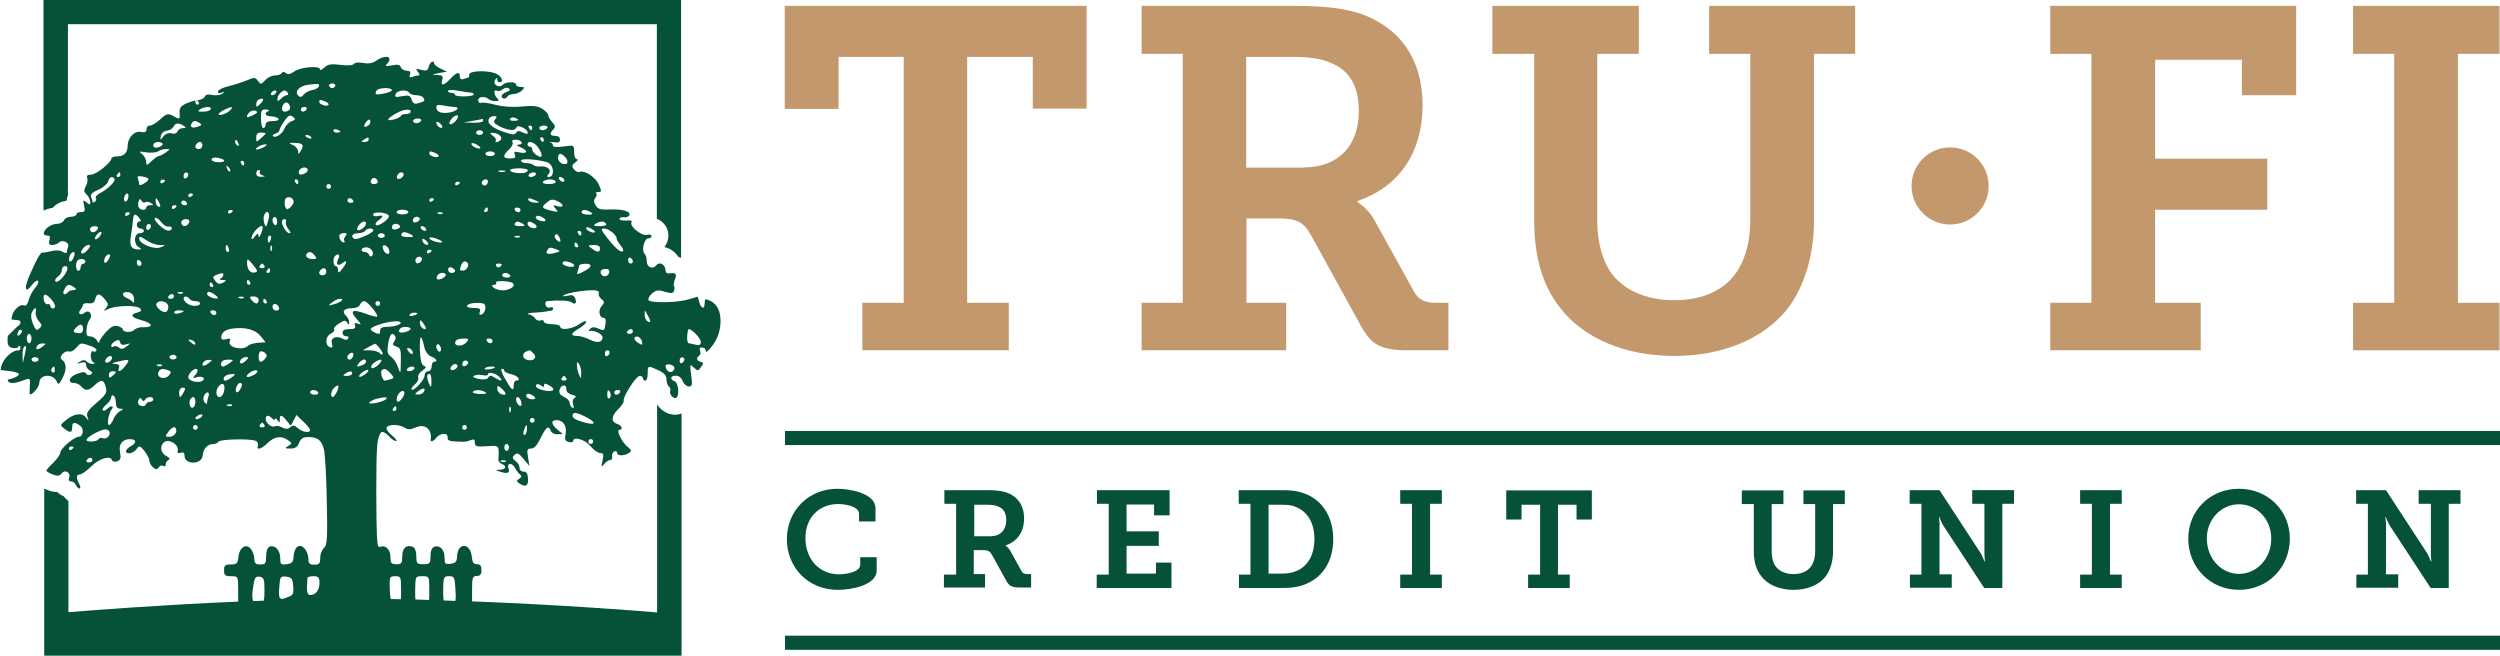 <svg version="1.1" id="Layer_1" xmlns="http://www.w3.org/2000/svg" x="0" y="0" viewBox="0 0 1063.4 278.9" xml:space="preserve"><style>.st0{fill:#c2986c}.st1{fill:#06513a}</style><path class="st0" d="M366.9 128.8h17.5V24.2h-27.7v22.1h-22.9V2.5h128.4v43.7h-22.9v-22h-27.9v104.6h17.7V149h-62.3v-20.2zm118.7 0h17.5V22.9h-17.5V2.5h64.6c10.7 0 19.6.6 27.9 3.1 16.5 5.6 27 18.6 27 39.2s-10.5 34.9-27.7 40.7v.4l2.5 1.9c1.4 1.4 3.3 3.1 4.7 5.8l16.9 30.5c2.3 3.9 5 4.7 9.9 4.7h4.7V149H599c-12 0-15.9-2.5-20.4-10.9l-20.8-37.8c-3.1-5.6-5.8-7.4-14.2-7.4h-13.4v35.9h16.9V149h-61.5v-20.2zm68.9-57.6c14.2 0 23.5-8.5 23.5-24.1 0-9.7-3.5-16.9-11.6-20.2-3.9-1.9-9.5-2.7-16.5-2.7h-19.8v47.1h24.4zm97.8-48.3h-17.5V2.5h62.3v20.4h-17.7v71c0 8.3 1.9 15.7 5 20.8 5.2 8.3 15.3 13 27.7 13s21.9-4.3 27.4-13.2c3.3-5.6 5-12.6 5-20.8V22.9H727V2.5h62.1v20.4h-17.5v71c0 14.2-3.9 27.4-10.7 36.7-10.7 14-28.9 20.8-48.7 20.8-20.8 0-38.6-7.4-48.7-20.6-7.6-9.7-10.9-22.1-10.9-36.9v-71zm219.8 105.9h17.5V22.9h-17.5V2.5h104.6v38h-23.1V25.4h-36.9v42.1h47.7v21.7h-47.7v39.6h19.4V149h-64v-20.2z"/><circle class="st0" cx="829.5" cy="79.1" r="16.4"/><path class="st0" d="M1000.9 128.8h17.5V22.9h-17.5V2.5h62.3v20.4h-17.7v105.9h17.7V149h-62.3v-20.2z"/><path class="st1" d="M356.2 207.9c5 0 16.2 1.8 16.2 8.3v5.6h-7v-3.2c0-3.1-5.4-4.2-8.9-4.2-8 0-13.9 5.7-13.9 14.4 0 9.3 6.1 15.5 14.3 15.5 2.5 0 9-.8 9-4.1V237h7v5.7c0 6.2-10.7 8.2-16.5 8.2-12.7 0-21.7-9.5-21.7-21.7.1-12.3 9.5-21.3 21.5-21.3zm45.5 36.5h5v-30.1h-5v-5.8H420c3 0 5.6.2 7.9.9 4.7 1.6 7.7 5.3 7.7 11.1 0 5.9-3 9.9-7.9 11.5v.1l.7.5c.4.4.9.9 1.3 1.6l4.8 8.7c.6 1.1 1.4 1.3 2.8 1.3h1.3v5.7h-4.9c-3.4 0-4.5-.7-5.8-3.1l-5.9-10.7c-.9-1.6-1.6-2.1-4-2.1h-3.8v10.2h4.8v5.7h-17.5v-5.5zm19.6-16.3c4 0 6.7-2.4 6.7-6.9 0-2.8-1-4.8-3.3-5.7-1.1-.5-2.7-.8-4.7-.8h-5.6v13.4h6.9zm45.3 16.3h5v-30.1h-5v-5.8h30.9v10.7h-6.6v-4.6h-11.7V226h13.7v6.2h-13.7V244h12.5v-4.7h6.6v10.8h-31.8v-5.7zm60.3 0h5v-30.1h-5v-5.8h18c3.3 0 5.9.1 8.7 1 8.1 2.3 13.5 9.6 13.5 19.8 0 9.9-4.9 16.9-12.9 19.6-2.8 1-5.7 1.2-9.2 1.2h-18v-5.7zm17.7-.4c2.6 0 4.7-.2 6.8-1.1 4.7-1.9 7.7-6.7 7.7-13.6 0-7.1-3.1-11.8-8-13.7-2.1-.9-4-.9-6.5-.9h-5V244h5zm51 .4h5v-30.1h-5v-5.8h17.7v5.8h-5v30.1h5v5.7h-17.7v-5.7zm54.5 0h5v-29.7h-7.9v6.3h-6.5v-12.4h36.4V221h-6.5v-6.3h-7.9v29.7h5v5.7H650v-5.7zm95.8-30h-5v-5.8h17.7v5.8h-5v20.2c0 2.3.5 4.5 1.4 5.9 1.5 2.3 4.3 3.7 7.9 3.7 3.5 0 6.2-1.2 7.8-3.8.9-1.6 1.4-3.6 1.4-5.9v-20.1h-5v-5.8h17.6v5.8h-5v20.2c0 4-1.1 7.8-3 10.4-3 4-8.2 5.9-13.8 5.9-5.9 0-11-2.1-13.8-5.9-2.2-2.8-3.1-6.3-3.1-10.5v-20.1zm66.4 30h5v-30.1h-5v-5.8H825l17.5 26.8c.4.6.8 1.6 1.1 2.3l.5 1.2h.2l-.1-1.4c-.1-.9-.1-1.8-.1-2.5v-20.6h-5.2v-5.8h17.8v5.8h-5v35.8H844l-17.5-26.7c-.4-.7-.8-1.6-1.1-2.3l-.5-1.2h-.2l.2 1.3c.1.8.2 1.8.1 2.5v20.6h5.2v5.7h-17.8v-5.6zm72.5 0h5v-30.1h-5v-5.8h17.7v5.8h-5v30.1h5v5.7h-17.7v-5.7zm67.6-36.5c12.3 0 21.6 9.3 21.6 21.2 0 12.2-9.3 21.8-21.6 21.8s-21.6-9.6-21.6-21.8c0-11.9 9.2-21.2 21.6-21.2zm0 36.2c7.5 0 13.7-6.4 13.7-15.1 0-8.2-6.2-14.5-13.7-14.5s-13.7 6.3-13.7 14.5c0 8.7 6.2 15.1 13.7 15.1zm49.8.3h5v-30.1h-5v-5.8h12.7l17.5 26.8c.4.6.8 1.6 1.1 2.3l.5 1.2h.2l-.1-1.4c-.1-.9-.1-1.8-.1-2.5v-20.6h-5.2v-5.8h17.8v5.8h-5v35.8h-7.7l-17.5-26.7c-.4-.7-.8-1.6-1.1-2.3l-.5-1.2h-.2l.2 1.3c.1.8.2 1.8.1 2.5v20.6h5.2v5.7h-17.8v-5.6zm-668.3-61.1h729.5v6H333.9zm0 87.1h729.5v6H333.9zm-34-143.1c-.2 2.3-.3 3.4-.6 3.5-.7.2-1.5-.7-1.8-2.1-.4-1.4-.7-2.5-.8-2.5-.1 0-1.7.5-3.6 1.1-4.8 1.5-16.7 1.7-17.3.3-.2-.6.5-1.9 1.6-2.8 1.7-1.4 2.6-1.6 5.4-.7 2.8.8 3.5.7 3.9-.4.3-.8.3-1.7 0-2-.3-.3-.1-1.6.4-2.9.9-2.4.4-2.9-2.7-2.5-.7.1-1.3-.4-1.3-1.2 0-2.5-2.5-4-3.9-2.3-1.6 2-4.1.9-4.1-1.8 0-1.2-.4-2.6-1-3.2-1.3-1.3 0-6.4 1.6-6.4.8 0 1.4-.4 1.4-1s-.8-.8-1.8-.5c-2.2.7-7.7-3.7-6.7-5.3.4-.7-.3-1-2.3-.8-1.7.1-2.9-.2-2.8-.7.1-.5.9-.9 1.8-.7.9.2 1.9-.2 2.3-.7 1-1.7-2.6-2.8-7.9-2.6-4.2.2-5.3-.1-6.3-1.7-.9-1.4-.9-2.4-.2-3.2.6-.7.8-1.5.4-1.9-.4-.4 0-.6.9-.6 1.4 0 1.4-.4.3-3-1.3-3.2-6-6.4-8.2-5.6-.8.3-1.8-.2-2.5-1.1-1-1.3-.9-1.8.6-2.9 1-.7 1.3-1.4.7-1.4-.7 0-1.2-1.3-1.2-3 0-3 0-3-4.5-2.4-2.8.4-4.5.3-4.5-.4 0-.6-.5-1.2-1.2-1.4-.7-.2 0-.2 1.5 0 2 .3 2.7 0 2.7-1.1 0-1-.8-1.6-2-1.6-2.3 0-2.6-1-.8-2.8.9-.9.8-1.6-.5-3-.9-1-1.7-2.4-1.7-3 0-.6-1.1-1.8-2.5-2.7-2-1.2-3.8-1.5-8.7-1-4 .4-8 .1-11.2-.7-2.8-.8-5.5-1.1-6.2-.9-.7.3-1.2-.2-1.2-1.1 0-1.6 3.1-1.8 4.6-.3.4.4 1.6.7 2.7.7 1.6 0 1.8-.3.8-1.2-1.5-1.5-1.6-4.1-.1-3.2.6.4 1.6.1 2.4-.6.8-.7 1.9-.9 2.6-.4.8.5.5 1-.9 1.5-1.2.4-2.1 1.2-2.1 1.8 0 1.3 1.7 1.4 2.5.1.3-.5 1.5-1 2.6-1s2.7-.7 3.5-1.5c1.3-1.3 1.2-1.5-.5-1.5-1.1 0-2-.5-2-1 0-1.4-4.3-1.3-5.7.1-1.6 1.6-4.4-.2-3.2-2.1.6-1 .9-1.1.9-.2 0 .7.4 1.2 1 1.2 2.1 0 .8-2.8-1.8-3.8-3.7-1.4-11.1-1.1-11.1.5 0 .7-.2 1.3-.4 1.3s-1.1.3-2 .6c-1 .4-1.6 0-1.6-1 0-2.3-1.3-2-4 .9-2.8 3-4.3 3.2-3.5.5.5-1.6.1-2-2.2-2.1-2.5-.1-2.5-.2.7-.8l3.5-.6-2.7-1.3c-1.5-.7-2.7-1.7-2.7-2.1 0-1.7-1.8-.8-2.3 1.2-.4 1.7-1 2-3.2 1.4-2.4-.6-2.5-.5-1.4.9.7.9.8 1.5.2 1.5-.6 0-1.7.3-2.6.6-1.2.4-1.4.2-1-1 .4-1.1 0-1.6-1.4-1.6-1.1 0-2.2-.7-2.5-1.5-.4-1.1-1.4-1.3-3.8-.8-2.7.5-3.1.4-2.1-.6 2.9-3.1-.5-4.2-4.5-1.4-1.6 1.1-3.3 1.4-5.6 1-2-.4-3.6-.2-4 .4-.4.6-2.5.8-5.6.4-4-.5-5.4-.3-6.9 1.1-1.1 1-1.9 1.4-1.9.8 0-1.7-8.3-1-10.9.9-1.7 1.2-2.7 1.4-3.6.7-.8-.7-1.4-.6-1.8 0-.4.6-1.6 1-2.9 1-1.3 0-3.1.9-4.1 2-1.7 1.9-1.9 1.9-3.1.3-1.2-1.6-1.5-1.6-5-.1-2 .8-5.5 1.9-7.6 2.4-2.1.5-4.1 1.4-4.3 2.1-.3.8.2 1 1.4.6 1.5-.5 1.6-.4.3.5-.8.6-2.7.8-4.2.5-1.8-.4-2.9-.1-3.2.7-.3.7-1.6 1.4-2.9 1.5-1.3.1-3.6.8-5.2 1.5-2.2 1.1-2.8 2-2.6 4.1.2 2.4 0 2.6-1.7 1.7-3.2-1.9-3.7-1.8-6.7 1-1.5 1.4-3.4 2.5-4.2 2.5-.9 0-1.5.7-1.5 1.6 0 1.1-.7 1.5-2.5 1.1-2.7-.5-5.5 2.6-5.5 5.9 0 2.9-1.6 4.5-4.3 4.5-1.4 0-2.6.4-2.6.9 0 1.7-6.5 6.9-8.7 6.9-1.5 0-2 .4-1.6 1.4.3.8.1 2.3-.6 3.5-.9 1.7-.9 2.4.4 3.6.9.9 1.5 2.2 1.5 3.1 0 1.3-.2 1.3-1.6.2-1.5-1.2-1.6-1.1-1 1.4.5 2.3.3 2.7-1.3 2.7-1.1 0-2 .4-2 1 0 .5-1.1 1-2.4 1-1.3 0-2.6.7-2.9 1.5-.3.8-1.6 1.5-3 1.5-2.4 0-5.6 2.3-5.6 4.1 0 .5.6.9 1.5.9 1.1 0 1.4.6.9 2-.4 1.5-.1 2 1.2 2 1 0 2.3-.5 2.8-1 1.5-1.5 4.6-.1 4 1.7-.3.8-.6 1.9-.6 2.4s-.8.4-1.8-.2c-1.1-.7-2.9-.8-4.7-.3-1.6.4-3.2.7-3.6.6-.9-.2-2.1 1.6-5.2 8.5-3 6.5-2.7 9.5.5 5.3 1-1.4 2.2-2.2 2.6-1.7.4.4-.2 1.8-1.3 3-1.1 1.3-2.3 3.5-2.7 5.1-.4 1.8-1.2 2.7-2 2.3-.7-.3-1.9 0-2.4.6-.1.1-2.8 1.8-2.9 5.4.1 0 2.7.3 2.8.3.6 0 1 .4 1 .9 0 .6-.4 1.2-1 1.5-.1.1-4.4 4.2-4.4 4.3-.1 2.6-.8 5.6 4 5.1.3-.5.7-.9 1-.9.3 0 .4.4.4 1s-.4 1-1 1c-.2 0-.3 0-.4-.1-4.1 1-7 5.5-7 8.4.2.1 7.4.5 7.7 1.7.3 1.1-4.6 2.6-4.7 2.3 0 3 6 .6 6 .6 3.5-1.3 3.6-1.3 3.4 1.7-.1 1.5-.1 3.2-.1 3.7.2 1.6 4.1-2.6 4.1-4.4 0-4 6.1-4.3 7.6-.4.5 1.2 1 .8 2.4-2 1.8-3.6 1.6-6.3-.5-7.7-1.4-1 1.4-4 3.1-3.4.8.3 2.1-.4 3.1-1.5 1.9-2.3 1.9-2.3 6-.9 1.8.6 2.9 1.5 2.6 2-.3.5-.9.7-1.5.3-.5-.3-.9.6-.9 1.9 0 1.3.6 2.7 1.2 2.9.8.3.7.5-.3.6-.9.1-2-.4-2.6-1-.8-.8-1.6-.8-2.9 0-1.6 1-1.6 1.1.4.5 1.6-.4 2.2-.2 2.2.9 0 .8.7 1.9 1.6 2.4 1.2.7 1.3 1.1.4 1.7-.7.4-1.5.3-1.9-.3-.5-.9-1.5-.9-3.9 0-3.4 1.2-4.3 3.9-1.3 3.9 1 0 2.5.7 3.1 1.5 1.7 2 3.1 1.9 5.7-.6 2.8-2.6 3.8-2.4 4.7.8.6 2.4.2 3.2-3.9 6.7-3.6 3.1-4.5 4.4-3.9 6 .7 1.9.6 1.9-.7.2-1.7-2.1-5.1-1.6-8.7 1.4-2.3 1.9-2.3 2-.5 3.4 2.6 2 3.4 1.8 3.4-.5s.9-2.5 3.4-.7c1.8 1.3 1.3 4.7-.7 4.7-1.8 0-7.7 5-7.7 6.6 0 .8-1.3 2.7-3 4.4-1.7 1.6-3 3.1-3 3.4 0 .3 1.2 1 2.7 1.6 2.1.8 2.9.7 3.8-.4 1.4-1.9 4-.4 3.2 1.8-.4 1 0 1.6.9 1.6.8 0 1.7.7 2 1.5.3.8 1 1.5 1.5 1.5s.5-.8-.1-1.9c-1.4-2.7-1.3-4.1.3-4.1.7 0 2.9-1.5 4.9-3.5 3.5-3.4 8.1-4.7 8.8-2.5.2.6 1.2.8 2.2.4 1.4-.5 1.6-1.4 1.2-3.6-.8-3.5.9-5.8 4.1-5.8 2.9 0 3.1 1.6.4 3-1.1.6-2 1.5-2 2.1 0 1.6 3.2 1 4.5-.9 1.1-1.6 1.4-1.5 3.3.8 1.1 1.4 2.1 3.2 2.1 4.1 0 .9.8 2.2 1.6 2.9 1.3 1.1 1.7 1 2.4 0 .4-.7 1.3-1 1.9-.6.6.4 1.1.1 1.1-.7s.6-1.6 1.2-1.9c.8-.3.4-.9-.9-1.6-2.5-1.3-3-4.3-1-5.9 1.9-1.6 6.2.9 5.8 3.3-.2 1.3.1 1.6 1.3 1.2 1.1-.4 1.6 0 1.6 1.3 0 3.9 7.4 3.8 7.7-.1.2-2.8 2.1-4.9 4.3-4.9 1 0 2.1-.4 2.4-1 .7-1.1 13.2-1.4 15.8-.4.8.3 1.2 1.2 1 2-.8 2.2 1.5 1.6 4.2-1.1 2.8-2.8 5.9-3.2 8.7-1.1 1.7 1.3 1.7 1.4 0 2.4-1.6.9-1.4 1.1.9 1.1 2 0 3-.6 3.7-2.4.7-1.8 1.7-2.5 3.7-2.5 3.2 0 5.7.6 6.8 4.9 1.2 4.9 1.6 32.7 1.4 36.9-.2 3.8-.6 4.8-1.3 5.4-.9.7-1.6 2.6-1.6 4.2 0 2.4-.4 2.9-2.5 2.9-1.9 0-2.5-.5-2.5-2.1 0-2.9-1.8-5.9-3.6-5.9-1.6 0-2.6 1.9-2.8 5.3-.1 1.6-.9 2.3-2.9 2.5-2.5.3-2.7 0-2.7-2.6 0-3.3-2.2-5.7-4.5-4.9-.9.4-1.5 1.9-1.5 4.1 0 3.1-.3 3.5-2.5 3.5-1.9 0-2.5-.5-2.5-2.3 0-1.3-.6-3.1-1.4-4.2-2-2.7-5-.8-5.4 3.4-.3 2.7-.7 3.1-3.2 3.1s-2.9.4-2.9 2.5.5 2.5 3 2.5c3 0 3 0 3 6v4.8c-32.8 1.4-61.3 3.6-72.2 4.5v-47.3c-.8-.6-1.5-1.3-2-2-1-.4-1.9-1-2.7-1.8-1.8 0-3.4-.5-4.5-1-.3-.1-.6-.3-1.1-.4v71h271.1v-103c-.9.3-1.8.5-2.8.5-2.9 0-5.7-1.6-7.5-4.2 0-.1-.1-.1-.1-.2v88.5c-9.4-.8-41.9-3.3-78.7-4.7V251c0-5.3.2-6 2-6 1.4 0 2-.7 2-2.5s-.5-2.5-1.9-2.5-2-.8-2.2-3.1c-.6-6.2-6.1-6.3-6.3-.1-.1 2.2-.6 2.7-2.7 3-2.4.3-2.6 0-2.6-2.6 0-3.4-2-5.5-4.4-4.6-1 .4-1.6 1.8-1.6 4 0 3.1-.3 3.4-3 3.4s-3-.3-3-3.4c0-2.1-.6-3.6-1.5-4-2.7-1.1-4.5.5-4.5 4 0 3-.3 3.4-2.5 3.4-2.1 0-2.5-.5-2.5-2.9 0-3.3-2-5.4-4.4-4.5-.8.3-1.2-.3-1.4-5.2-.2-4-.5-32 .2-38.4.4-3.7 1.5-5.3 2.1-5.3.7 0 2 .9 3 2s2.3 2 2.9 1.9c.6 0-.2-1.1-1.8-2.4-1.6-1.3-2.6-2.8-2.2-3.4.9-1.4 5.2-1.4 7.6.1 1.5.9 2.5.9 4.5 0 4.1-1.9 7.3.6 6.6 5.1-.2 1.2 1.1.8 2.3-.7 1.7-2.2 5.1-2.4 4.9-.3-.1 1.3.7 1.7 3.4 1.8 4.5.2 4.3.2 6.4-.6 1.4-.5 1.8-.3 1.8 1.1 0 1.6.7 1.8 5 1.5 4.7-.3 5-.2 5.1 2 .1 1.3 0 2.9-.1 3.6-.1.7.5 1.5 1.4 1.9 2.3.9 1.9 2.4-.7 2.5-2.2.1-2.2.1.2.9 3 .9 4.1.5 3.4-1.4-.9-2.4 1.5-2.7 2.7-.4.7 1.3 1.7 2.6 2.3 3 .7.5.6 1.1-.4 1.7-1.3.9-1.3 1.1 0 2 2.7 1.8 3.9 1.1 3.7-2-.1-2.1-.7-3-1.9-3-1 0-1.7-.7-1.7-1.6s-.7-2.2-1.7-2.9c-1.4-1-1.5-1.6-.4-2.6 1.1-1.1 1.7-.8 3.8 1.7l2.5 3-.6-3.7c-.5-3.3-.4-3.7 1.3-3.7 1.3 0 2.6-1.4 4.1-4.5 2.3-4.8 3.4-5.5 4.3-3 .3.8 1.5 1.5 2.8 1.4l2.3-.1-2.2-1.8c-2.8-2.3-3-4.1-.4-4.1 2.8 0 4.4 2.6 3.8 5.9-.5 2.3-.2 3 1.3 3.4 1.1.3 1.9.1 1.9-.4 0-2.1 5-.7 7.3 2.1 1.4 1.7 3.3 3 4.2 3 1.4 0 1.6.6 1 3.2-.6 2.9-.5 3 .7 1.5.8-1 1.9-1.7 2.5-1.7.7 0 1.1-.7.9-1.6-.2-.9.3-1.8.9-2.1.7-.3 1.2 0 1.2.6 0 1.4 3 1.4 5 .1 1.3-.9 1.2-1.2-.7-2.8-2.5-2.1-4.8-7.1-3.3-7.1 1.7 0 1-1.9-1-2.5-2.7-.9-2.5-3.4.5-6.3 1.4-1.3 2.4-2.8 2.3-3.5-.4-1.8 5.3-10.6 6.8-10.6.8 0 1.4.4 1.4 1s.4 1 1 1 1-1.3 1-3c0-3.5.1-3.5 4.6-1.4 2.4 1.1 3.4 2.3 3.4 3.9 0 1.3.5 2.6 1 3 .6.3.8 1.2.6 1.9-.6 1.5 1.7 3.8 2.7 2.8 1.3-1.3.7-6.3-.8-6.9-2.2-.8-1.9-2.4.5-2.4 1.2 0 2.4.9 2.9 2.3.5 1.3 1.7 2.3 2.6 2.3 1.4 0 1.6-.7 1-4.9-.6-4.7-.6-4.8 1.1-3.2 1.7 1.6 1.8 1.6 3.1-.2 1.2-1.6 1.1-1.9-.2-2.2-1.7-.4-2-1.7-.6-2.6.6-.4.7-1.3.4-2.2-.4-1.1-.1-1.5 1.3-1.2.6.1 1 .4 1.3 1.9 0 0 6.1-4.5 6.1-13.3s-6.6-9.2-6.6-9.2zM8.6 142.2c-.7.7-1.2.8-1.2.1 0-.6.3-1.3.6-1.7.4-.4.9-.4 1.2-.1.4.3.1 1-.6 1.7zm1.9 8.8l-.8 3.5-.1-3.1c-.1-1.7.2-3.4.6-3.8 1.1-1.1 1.1-.2.3 3.4zm19.8 40.3c-.6.3-1 .1-1-.4 0-.6.4-1 1-1s1 .2 1 .4-.4.6-1 1zm100.3-83.5c1-1 2-.7 3.3.9 1 1.3.9 1.5-.9 1.5-2.2 0-3.5-1.3-2.4-2.4zM127.3 74c-.3-.3-.3-1.1.1-1.7.9-1.4 3.5-1.4 3.5 0 0 1.2-2.8 2.5-3.6 1.7zm4.1-15.2c-.9-.3-1.5-.8-1.5-1 0-.8 1.9-.3 2.5.6.3.6-.1.7-1 .4zm-1-12.3c-.4.6-1 1-1.5 1-.6 0-.9-.4-.9-1s.6-1 1.5-1c.8 0 1.2.4.9 1zm-2.6 17.9c-.8 1.3-1 1.3-1-.1 0-.8-1-2.1-2.2-2.6-2-.9-1.9-1 .9-.9 3.5.1 4 .9 2.3 3.6zm-.9 12.9c0 .6-.2 1-.4 1-.3 0-.7-.4-1-1-.3-.6-.1-1 .4-1s1 .4 1 1zm-4.2 20.2c.9 1.1 1.1 1.7.4 1.7-1.2 0-3.2-3.1-3.2-4.9 0-.6.5-1.1 1.1-1.1.6 0 .9.5.6 1.2-.2.8.3 2.1 1.1 3.1zm.7-9.2c-1.2 1-1.6.9-2.1-.4-.3-.9-.3-2.2 0-3.1.7-1.7 3.6-.9 3.6 1 0 .7-.7 1.8-1.5 2.5zm.6-36.7c-1.1.4-2.5 1.8-3 3.1-.9 2.3-3.9 4.2-4.9 3.2-.3-.3.3-.8 1.2-1.1.9-.3 1.6-1 1.6-1.5s1-2.3 2.1-3.9c1.7-2.4 2.4-2.7 3.6-1.7 1.3 1 1.2 1.2-.6 1.9zm-5.3 79.3c.2.7-.3 1.2-1.2 1.2-.9 0-1.6-.7-1.6-1.6 0-1.8 2.2-1.5 2.8.4zm-2.8-37.2c0-.8.4-1.4 1-1.4.5 0 1 .9 1 2s-.5 1.8-1 1.4c-.5-.3-1-1.2-1-2zm7.4-48.6c.3.9 0 1.7-.9 2.1-2 .8-2.9-.1-2.2-2.1.8-2 2.4-2 3.1 0zm-4.2-5.4c1.5-1.5 2.4-1.6 3.3-.2.4.6.2 1-.4 1-.6 0-1.6.6-2.5 1.5-1.2 1.2-1.5 1.2-1.5.2-.1-.7.5-1.9 1.1-2.5zm-3.7-.2c.4-.6 1-1 1.6-1 .6 0 .8.4.4 1s-1 1-1.6 1c-.6 0-.7-.4-.4-1zm-2.2 7.1c1.2.1 1.7.3 1 .6-2.1.9-1.4 2.3 1.2 2.3 1.3 0 2.7.5 3 1 .4.6-.6 1-2.4 1-2 0-3 .5-3 1.5 0 .8-.5 1.5-1 1.5s-1-1.8-1-4c0-3.5.2-4 2.2-3.9zm-5.3 79.5c1.2 0 2.1.6 2.1 1.5 0 .8-.4 1.5-.9 1.5s-1.5-.7-2.1-1.5c-1-1.3-.9-1.5.9-1.5zm-2.8-14.5c0-1.7.4-1.6 2.5 1 2 2.5 2.2 3 .8 3.3-1.9.5-3.4-1.4-3.3-4.3zm3.3-11c-1 1.3-1.4 1.5-1.4.6 0-.7.7-2.1 1.6-3.1 2.9-3.2 4.1-2.4 2.3 1.6-.6 1.4-.9 1.5-1 .5 0-1.1-.4-1-1.5.4zm1.6-38.3c.8-.5 2.2-.9 3-.9.8 0 .4.6-1 1.3-2.7 1.4-4.4 1.1-2-.4zm-1-3.8c0-1.5.6-2.1 2-2.1 1.1 0 2 .2 2 .3 0 .2-.9 1.2-2 2.1-2 1.8-2 1.8-2-.3zm2.7 16.1c1.3.4 1.2.5-.5.6-1.4.1-2.2-.5-2.2-1.4 0-.8.5-1.5 1-1.5.6 0 .8.4.5.9-.3.5.2 1.1 1.2 1.4zm.6 17.1c1-2.7 2.7-1.6 2 1.3-.4 1.5-.8 2.9-1 3.1-.7.8-1.5-3-1-4.4zm-1.8 21.4c.4-.6.8-1 1-1 .2 0 .6.4 1 1 .3.6-.1 1-1 1s-1.4-.4-1-1zm1.9 14c.3 0 .7.4 1 1 .3.6.1 1-.4 1-.6 0-1-.4-1-1s.1-1 .4-1zm1.1-12c.4-.6.8-1 1-1 .3 0 .4.4.4 1s-.4 1-1 1-.8-.4-.4-1zm.8-11.9c-.2 0-.4-.7-.4-1.5s.4-1.5.9-1.5.7.7.4 1.5c-.2.8-.6 1.5-.9 1.5zm1.2 1.3c.3.3.4 1.2.1 1.9-.3.8-.5.6-.6-.6 0-1 .2-1.6.5-1.3zm-5.2-62.3c2-.7 2.2.2.4 2-1.5 1.5-1.7 1.5-1.7.1 0-.9.5-1.8 1.3-2.1zm-4.4 5.8c.6-.8 1.9-1.2 2.7-.9 1.2.5 1 .9-.8 1.8-2.8 1.5-3.6 1.1-1.9-.9zm-.5 71.1c.3 0 .7.4 1 1 .3.6.1 1-.4 1-.6 0-1-.4-1-1s.2-1 .4-1zm-2.5-50.7c.6 0 1 .4 1 1s-.2 1-.4 1c-.3 0-.7-.4-1-1-.3-.6-.1-1 .4-1zm.8 58.3c-.3.3-1.2.4-1.9.1-.8-.3-.6-.5.6-.6 1-.1 1.6.2 1.3.5zM101.4 61c.4.9.2 1.3-.4.9-.6-.4-1-1-1-1.5 0-1.4.8-1.1 1.4.6zM99 89.7c0 .3-.4.7-1 1-.6.3-1 .1-1-.4 0-.6.4-1 1-1s1 .1 1 .4zm-2.6 14.5c.2 0 .7.7.9 1.5.3.8.1 1.5-.4 1.5s-.9-.7-.9-1.5.2-1.5.4-1.5zm.8-33.1c.7.7 1 1.5.6 1.8-.3.3-.9-.2-1.2-1.2-.5-1.5-.4-1.6.6-.6zm-2-24.3c3.2-1.6 4.2-1.6 2.9-.1-1.2 1.5-5.1 2.9-5.1 1.9 0-.3 1-1.2 2.2-1.8zm-3.6 72.7c-1.2-1.6-1.2-1.9.3-2.5.9-.4 2-.7 2.4-.8 1.2-.1.8 1.7-.5 2.3-.7.3-.3.6.8.6 1.9.1 1.9.2.2 1.2-1.4.7-2.2.6-3.2-.8zm.8 7.5c-1.9.1-4.3-1.1-4.3-2 0-1.3 1.4-1.1 3.6.6.9.7 1.3 1.4.7 1.4zm.1-59.9c3.6.7 3.9 1.9.5 1.9-1.7 0-3-.5-3-1.2.1-.7 1.1-.9 2.5-.7zm-1.9 54c.3.6.1 1-.4 1-.6 0-1-.4-1-1s.2-1 .4-1 .6.4 1 1zm-1-74.6c-.3.6-1.8 1-3.3 1-2.1 0-2.4-.2-1.2-1 2-1.3 5.3-1.3 4.5 0zm-3.5 15.4c0 .8-.7 1.5-1.5 1.5-1.6 0-2-1.2-.8-2.4 1.1-1.2 2.3-.7 2.3.9zm-2.6-19.4c.3 0 .7.4 1 1 .3.6.1 1-.4 1-.6 0-1-.4-1-1s.2-1 .4-1zm-2 10c.8-1.3 1.7-1.3 3.4-.2 1.1.7.9 1-.8 1.6-2.4.8-3.5.2-2.6-1.4zm-.4 29.8c.6 0 1 .2 1 .4 0 .3-.4.7-1 1-.6.3-1 .1-1-.4 0-.6.4-1 1-1zm-4 12.4c0-.8.8-1.5 1.9-1.5 1.3 0 1.8.5 1.4 1.5-.3.8-1.2 1.5-1.9 1.5s-1.4-.7-1.4-1.5zm.7 30c-.3.3-1.2.4-1.9.1-.8-.3-.6-.5.6-.6 1-.1 1.6.2 1.3.5zm-.7-38.4c0-.6.4-1 .9-1 .6 0 1.2.4 1.5 1 .3.6 0 1-.9 1-.8 0-1.5-.5-1.5-1zm3-12c0 .6-.4 1.2-1 1.5-.6.3-1 0-1-.9s.4-1.5 1-1.5c.6-.1 1 .3 1 .9zM68.4 57.9c.2-1.2 1.2-2.1 2.6-2.3 1.3-.2 2.5-1 2.8-1.7.7-1.6 2.2-1.8 4.3-.4 1.2.8 1.2 1-.3 1-1 0-2 .6-2.3 1.4-.3.8-1.3 1.2-2.5.8-1.2-.3-2.6.2-3.5 1.3-1.4 1.8-1.4 1.8-1.1-.1zm.1 36.5c1 1.3 2.4 2.2 3.2 2 .8-.2 1.4.1 1.4.7s-.7 1-1.5 1c-1.9 0-6.6-4.5-5.7-5.4.5-.3 1.6.4 2.6 1.7zm-2.3-8.9c0-1.5.1-1.5 1-.2 1.3 2 1.3 3.3 0 2.5-.6-.3-1-1.4-1-2.3zm2-8.1c0-.6.4-1 1-1s1 .2 1 .4c0 .3-.4.7-1 1-.6.3-1 .2-1-.4zm3.4 48.7c.4-.6 1-1 1.5-1 .6 0 .9.4.9 1s-.6 1-1.5 1c-.8 0-1.2-.4-.9-1zm0 4.4c0 1-.5 2-1 2.2-1.6.5-4.8-2.4-4-3.6 1.2-1.9 5-.8 5 1.4zm1.5-42.2c0-.6.4-1 1-1s1 .2 1 .4-.4.7-1 1c-.5.4-1 .2-1-.4zm-5.9-27.9c1.1 0 2 .4 2 .9s-.9 1.1-2 1.4c-1.3.3-2 0-2-.9 0-.8.9-1.4 2-1.4zm-5 4.4c1.9.3 4.2.1 5-.4.8-.6 2.3-1 3.4-1 1.9 0 1.9 0 0 1.4-1.1.8-2.4 1.5-2.9 1.5s-1.9 1-3.2 2.2c-2.1 2-2.3 2-2.3.3 0-1-.8-2.4-1.7-3.2-1.6-1.2-1.4-1.3 1.7-.8zm1.7 22.5c-1 0-1.7.4-1.7 1 0 1.4-2.7 1.2-3.3-.3-.2-.6-.2-1.8.1-2.5.4-1 .7-1 1.2-.1.4.7 1.1 1 1.6.6.5-.3 1.5-.2 2.3.3 1.4.8 1.3 1-.2 1zm.3 8.9c0 .6-.4 1.2-1 1.5-.6.3-1 0-1-.9s.4-1.5 1-1.5c.6-.1 1 .3 1 .9zm-3.5-21.1c3.1.6 3.2 1.3.5 3-1.1.7-2 .8-2 .3s-.2-1.5-.5-2.3c-.5-1.1 0-1.4 2-1zm-5 25c.4-2.4.8-5.4.9-6.7.2-2.6.9-2.8 2.6-.7.8 1 .9 1.5.1 1.5-.6 0-1.1.7-1.1 1.5s.7 1.5 1.5 1.5 1.5.5 1.5 1c0 .6-.8 1-1.8 1-2.4 0-2.7 4.6-.4 5.9 1.3.8 1.3 1 .2 1-3.4.1-4.3-1.5-3.5-6zm4.5 12.1c0 .6-.4.9-1 .9s-1-.6-1-1.5.4-1.3 1-.9c.6.3 1 .9 1 1.5zm-5-21.5c0 .3-.4.7-1 1-.6.3-1 .1-1-.4 0-.6.4-1 1-1 .6-.1 1 .1 1 .4zm-2.3-7c.8-2.2 2.2-1.7 1.6.6-.3 1.1-.9 1.7-1.4 1.4-.4-.3-.5-1.2-.2-2zm1.6 40.6c1.5.2 2.3 1.1 2.5 2.8.2 1.4-.1 2-.5 1.4-.5-.6-1.5-1.3-2.5-1.7-1-.4-1.7-1.1-1.7-1.7-.1-.6 1-1 2.2-.8zm-4.7-50c.4-.6.8-1 1-1 .3 0 .4.4.4 1s-.4 1-1 1-.8-.4-.4-1zm-8 6.4c2-.8 3.9-2.5 4.2-3.5.5-2 1.8-2.5 2.7-1.1.6 1-2.8 4.3-6.2 6.1-1.3.7-2.1 1.6-1.7 2.1.3.5.1 1.1-.4 1.5-.6.4-1 .4-1 .1 0-.3-.3-1.1-.6-2-.5-1.2.3-2 3-3.2zm4.4 29.6c-1.2 2.3-2.5 1.8-1.6-.6.3-.8 1.1-1.5 1.7-1.5.8 0 .7.6-.1 2.1zm-3.9-9.6c-.7.8-1.5 1.3-1.8 1-.3-.3.1-1.2.8-2 .7-.8 1.5-1.3 1.8-1 .2.3-.1 1.2-.8 2zm-2-4.5c1.2 0 1.7.5 1.2 1.3s-1.3 1.3-2 1.3-1.2-.5-1.2-1.3c0-.7.8-1.3 2-1.3zm-5 9.5c1.2-1.5 3-2.1 3-1 0 .3-.7 1.3-1.5 2.1-1.9 1.9-3.2 1-1.5-1.1zm-2.3 5.1c1-1 3.3-.7 3.3.4 0 .6-.4 1-1 1-.5 0-1 .7-1 1.5s-.5 1.5-1 1.5c-1.1-.1-1.3-3.4-.3-4.4zm-3.3-2.1c.3-.8 1.1-1.5 1.6-1.5.6 0 .6 1-.1 2.6-1.2 2.5-2.5 1.5-1.5-1.1zm-16.1 24.1c1.2-2.3 2-2.3 1.6.1-.2 1 .5 2.8 1.3 3.7 1.4 1.6 1.5 2 .2 3.1-1.1 1.1-1.6.7-2.7-2-.8-2-1-3.8-.4-4.9zM12.4 146c-.5 0-1-.9-1-2s.4-2 1-2c.5 0 1 .9 1 2s-.4 2-1 2zm2.5 7.9c-.8 0-1.5-.5-1.5-1s.7-1 1.5-1 1.5.5 1.5 1c0 .6-.7 1-1.5 1zm3.1-6.4c-2.1 1.6-3.2 1.3-2.2-.4.4-.6 1.5-1.1 2.4-1 1.5 0 1.5.1-.2 1.4zm3.4-17.4c0-.6-.5-.9-1.2-.7-.7.1-1.4-.7-1.6-1.9-.4-2.8.8-2.9 3.1-.3 2 2.3 2.3 4 .7 4-.6-.1-1-.5-1-1.1zm1 28.3c-.6-.4-.8-1-.5-1.5.9-1.4 1.4-1.2 1.4.6.1.8-.4 1.2-.9.9zm1.2-38.7c-.4-.5 0-1.3 1-2s1.7-1.9 1.7-2.9c0-.9.7-1.6 1.4-1.6 1 0 1.2.6.8 1.8-1 2.6-4 5.6-4.9 4.7zm5.2 4.7c-1.5 1.5-2.5.6-1.4-1.3 1.2-2.3 1.8-2.4 4-1 1.4.9 1.3 1.1-.9 1.4-.6 0-1.3.4-1.7.9zm4.5 17.3c-2.3-.2-2.5-.8-.8-2.5s2.8-1.4 2.8.8c0 1.3-.6 1.9-2 1.7zm12 10.7c.7-.8 1.5-1.2 2.1-.8.5.3.3 1.1-.3 1.8-1.6 1.7-3.3.7-1.8-1zm2.5 5.5c.8 0 1.5.2 1.5.4s-.7 1-1.5 1.6c-1.2 1-1.5.9-1.5-.4 0-.9.6-1.6 1.5-1.6zm-10 38.8c-.9 0-1.3-.4-.9-1s1-1 1.5-1c.6 0 .9.4.9 1s-.6 1-1.5 1zm5.9-10.3c-.7-.3-1.6-.1-1.9.5-.3.5-1.7.9-3.1.9-3.2 0-2.3-1.5 2.4-3.9 2.6-1.3 4.1-1.6 5-.8 1.6 1.3-.4 4-2.4 3.3zm7.2-11.4c-1 .6-2.2 2.1-2.7 3.4-.5 1.3-1.4 2.4-1.8 2.4-1.1 0-.2-5 1.1-6.7 1.3-1.6-.4-1.7-2-.1-.7.7-1.4.9-1.8.5-.3-.4.3-1.4 1.5-2.4s2.1-2.3 2.1-3.1c0-.7.5-1.1 1-.7.5.3 1 1.7 1 3 0 1.7.5 2.5 1.7 2.5 1.6.1 1.6.2-.1 1.2zm2.6-19.6c-2 2.7-3.8 3.3-2.9 1 .4-1-.1-1.5-1.6-1.6-1.8-.1-1.6-.3.8-.9 5.2-1.3 5.7-1.1 3.7 1.5zm.3-8c-1.4 1.1-2.2 1.3-3.2.4-.7-.6-1.8-.8-2.3-.4-.6.4-1 .2-1-.3 0-.6.7-1.4 1.7-2 1.3-.7 1.8-.6 2.1.5.2 1 1.1 1.3 2.5.9 2.1-.6 2.1-.6.2.9zm3.3-7.1c-1.2 1.3-4.9 1.1-4.9-.3 0-.4-1-1-2.2-1.3-1.6-.4-2.9.3-5 2.6-1.5 1.7-2.8 3.6-2.8 4.2 0 .6-.5.3-1-.7-.5-.9-1.8-1.7-2.8-1.7-1.4 0-1.8-.6-1.6-2.9.1-1.6.7-3.5 1.3-4.2 1.6-2-.1-4.6-2.1-3-1.7 1.4-3.2.4-1.8-1.2.5-.6 1-1.5 1.1-2.1.1-.6 1.1-.9 2.4-.7 1.6.2 2.5-.3 2.8-1.8.7-2.6 1.8-2.6 4.1.1 1.5 1.8 1.6 2.3.5 3.7-1.1 1.3-1 1.4.1.8 3.1-1.9 12.8-2.2 14.4-.6.8.8.5 1.3-1.1 1.7-3.4.9-2.8 2.1 1.7 3.3 4.7 1.3 5.3 3 1 3-1.6-.2-3.4.4-4.1 1.1zm6.7 30.6c-.8 0-1.6.5-1.8 1.2-.2.6-1.2.9-2.1.5-1.1-.4-1.5-1.2-1-2.3.5-1.2.9-1.3 1.4-.4.6.9.9.9 1.4.1.8-1.4 3.5-1.5 3.5-.1 0 .5-.6 1-1.4 1zm-4.6-69.4c0-1.1.6-1 2.9.6 1.6 1.1 4.2 2.1 5.7 2.1 2.8 0 2.8.1.5 1-2.7 1.1-9.1-1.5-9.1-3.7zm7.8 54.1c-.8-.3-.6-.5.6-.6 1-.1 1.6.2 1.3.5-.4.4-1.2.4-1.9.1zm.6 2.3c.7-1.1 1.7-1.2 4-.4 1.2.4 1.3.9.4 2-1.9 2.5-6 1-4.4-1.6zm4.5 27.9c-2 0-2-.1-.3-2.4 1-1.3 2.2-2 2.7-1.5 1.4 1.3-.2 3.9-2.4 3.9zm1.5-32.9c-.8 0-1.5-.5-1.5-1s.7-1 1.5-1 1.5.5 1.5 1c0 .6-.7 1-1.5 1zm.5-20c0-.5.9-.9 2-.9s2 .2 2 .4-.9.6-2 .9-2 .1-2-.4zm4 34c-.6 1.1-1.3 2-1.5 2s-.4-.9-.4-2 .7-2 1.5-2c1.2 0 1.3.4.4 2zm0-40c0-1.1 1.7-1 2.5.2.3.6 1.5 1 2.6 1s1.9.4 1.9 1-1 1-2.3 1c-2.3 0-4.7-1.7-4.7-3.2zm5 19.3c0 .6-.6.5-1.5-.2-.8-.6-1.5-1.4-1.5-1.5s.7-.1 1.5.2c.8.2 1.5 1 1.5 1.5zm-3 14.3c0-.7.5-1.7 1.2-2.4 2.4-2.4 3.9-.8 1.5 1.7-1 1.1-.8 1.2 1 .6 2.4-.7 4.1.9 1.9 1.8-2 .8-5.6-.3-5.6-1.7zm.7 9.7c.3-.7.9-1.3 1.4-1.3 1.2 0 1.2 3.7 0 4.4-1.1.7-2-1.3-1.4-3.1zm2.3 12.6c-.6 0-1-.4-1-1s.4-1 1-1 1 .4 1 1-.4 1-1 1zm2-5c-.8.5-1.6.7-1.9.4-.3-.3.1-.9.9-1.4.8-.5 1.6-.7 1.9-.4.3.3-.1.9-.9 1.4zm3.6-9.3c-.3.9-.6 2.1-.6 2.7 0 .8-.3.8-1 0-.6-.6-.8-1.8-.4-2.7.4-.9 1.1-1.6 1.6-1.6s.7.7.4 1.6zm0-14c-2.1 1.6-3.2 1.3-2.2-.4.4-.6 1.5-1.1 2.4-1 1.5-.1 1.5.1-.2 1.4zm2.4-20.5c-.6 0-1.2-.4-1.5-1-.3-.6 0-1 .9-1s1.5.4 1.5 1c.1.6-.3 1-.9 1zm4.2 32.4c-.3 1.4-1.1 2.5-1.9 2.5-1.7 0-1.8-3.2-.2-4.8 1.7-1.7 2.7-.6 2.1 2.3zm-.7-12.8c.4-.4 1.6-.7 2.8-.6 2.1 0 2.1 0 .2 1.5-1.1.8-2.3 1.4-2.7 1.4-1.1 0-1.2-1.3-.3-2.3zm4.1 18.9c-.3.3-1.2.4-1.9.1-.8-.3-.6-.5.6-.6 1-.1 1.6.1 1.3.5zm-.1-12c-1.1.8-2.3 1.4-2.7 1.4-1.3 0-.9-1.8.5-2.3.6-.3 1.9-.5 2.7-.5 1.1-.1 1 .3-.5 1.4zm3.4 5.4c-1.2 1.9-2.3.8-1.4-1.4.3-.9 1-1.6 1.5-1.6 1.1 0 1.1 1.1-.1 3zm.4-12.9c.4-.6 1.4-1.1 2.2-1.1 1.3 0 1.3.2-.1 1.6-1.7 1.7-3.2 1.3-2.1-.5zm5.5 6.5c-3 1.6-4.1.8-1.5-1.1 1-.7 2.4-1.1 2.9-.8.5.4-.1 1.2-1.4 1.9zm1.8-13.7c-1.8.2-3.7.7-4.2 1.3-2.2 2.2-8.7.7-7.8-1.8.5-1.3.2-1.5-1.5-1-1.3.3-2.1.1-2.1-.6 0-2.2 1.5-3.4 4.5-3.9 5.5-.8 9.9.3 12.2 3.1l2.2 2.7-3.3.2zm1.8 36c-.9 0-1.3-.4-1-1 .4-.6.8-1 1-1 .2 0 .6.4 1 1 .3.6-.1 1-1 1zm-.6-27.9c-1 0-1.2-3.4-.3-4.3.4-.4 1.3-.1 2 .4 1 .8 1.1 1.5.2 2.5-.5.8-1.5 1.4-1.9 1.4zm15.8 28.2c-1.4-1.3-2.1-1.3-3.2-.4s-2 .9-3.5.1c-1.1-.6-2.5-.8-3-.5-1.3.8-4-1.3-4-3.1 0-1.7 1.2-1.8 2.8-.2.7.7 1.2.8 1.2.2 0-.5.5-.2 1 .5.9 1.3 1 1.3 1-.2 0-2.3.8-2.2 2.9.4l1.8 2.2 1.2-2.3 1.2-2.3 2.9 2.8c1.6 1.5 2.9 3.1 2.9 3.6 0 1.5-3.3.9-5.2-.8zm7.2-14.2c-1.1 0-2-.5-2-1s.6-1 1.4-1 1.7.4 2 1c.4.5-.3 1-1.4 1zm1.7-131.1c-.2.6-1.5 1.3-2.8 1.5-1.3.2-3 1.1-3.6 1.9-.9 1.2-1.6 1.3-2.4.4-1.6-1.6.5-4 4-4.5 4.8-.6 5.2-.6 4.8.7zm117.7 58.4c1.9-1.2 3.7-1.3 4.5 0 .4.6-.8 1-2.7 1-2.5 0-2.9-.2-1.8-1zm4 19.2c1.5-.1 2 .3 1.8 1.5-.4 2.1-3.2 2.2-3.6.1-.2-.9.5-1.5 1.8-1.6zm-9.1 1.1c-2.8 1.4-3 1.4-2.5 0 .3-.9.6-1.9.6-2.4s1.1-.9 2.5-.9c3.4-.1 3.1 1.5-.6 3.3zm1.1-18.5c0-.5.9-.4 2.1.2 1.2.7 1.9 1.3 1.7 1.5-.7.8-3.8-.7-3.8-1.7zm3.2 7.2c1.8 0 2.7.5 2.7 1.4 0 1.9-1.1 1.9-3.6 0-1.7-1.2-1.6-1.3.9-1.4zm-1.2-13.9c1.1.7.8 1-1.2 1-1.5 0-2.7-.5-2.7-1-.1-1.3 1.9-1.3 3.9 0zm-5 7.9c.6 0 1 .4 1 1s-.2 1-.4 1c-.3 0-.7-.4-1-1-.4-.6-.2-1 .4-1zm-1.5 5c.3 0 .7.4 1 1 .3.6.2 1-.4 1-.6 0-1-.4-1-1-.1-.6.1-1 .4-1zm-3 10.2c-1.4-.3-2.5-.9-2.5-1.4 0-1 1.2-1.1 3.4-.3 2.5 1 1.8 2.2-.9 1.7zm-3.9-37.1c-.4-.6-.2-1 .4-1 .6 0 1.2.4 1.6 1 .4.6.2 1-.4 1-.6 0-1.3-.4-1.6-1zm2.3-9.7c1.9 1.9 1.5 3.7-.8 3.1-1.1-.3-2-1.4-2-2.4 0-2.2 1-2.5 2.8-.7zm-3.1 21.1c-2-.6-2.1-.5-.8 1 1.3 1.6 1.2 1.6-1.5 1-4.4-1.1-4.7-1.5-2.4-3.4 1.8-1.6 2.6-1.7 4.6-.8 3 1.3 3 3.1.1 2.2zm-.2 14.5c-.8-.6-1.2-1.7-.8-2.2.4-.6 1-.5 1.5.3 1.3 2.2.9 3.3-.7 1.9zm-.9 5.4c-3.1.8-4.2.3-3.1-1.3.7-1.2 1.3-1.2 3.9-.2 1.7.7 1.7.8-.8 1.5zm-16.7-34.1c-1.5-.2-2.6-.8-2.3-1.2.6-1 7.5-.9 7.5.1-.1 1.1-2.2 1.5-5.2 1.1zm2.1 15.8c0 .6-.4 1-.9 1-.6 0-1.2-.4-1.5-1-.3-.6 0-1 .9-1s1.5.4 1.5 1zm-1.6 11c1-.1 1.6.2 1.3.5-.3.3-1.2.4-1.9.1-.8-.3-.5-.5.6-.6zM208 144c.9 0 1.5.4 1.5 1s-.4 1-.9 1c-.6 0-1.2-.4-1.5-1-.4-.6 0-1 .9-1zm-1.5-53.8c-.6 0-.8-.4-.4-1s.8-1 1-1c.3 0 .4.4.4 1s-.4 1-1 1zm4 66.1c0 .2-1.1.6-2.4.8-1.3.2-2.2 0-1.9-.4.5-.8 4.3-1.1 4.3-.4zm0-35.2c.6 0 .8-.4.5-.9-.6-1 6.2-.7 7.2.3 1.5 1.5-2.5 3.5-5.6 2.9-2.8-.5-4.5-2.3-2.1-2.3zm-.8-63.3c-1.4-1-1.4-1.3-.2-1.3 2.3 0 4.3 1.6 3.6 2.8-.4.6-1.2 1.1-1.8 1.1-.6 0-.8-.3-.4-.6.3-.4-.2-1.3-1.2-2zm8.3 2.7c-.4-.7.1-1.1 1.3-1.1 2.5 0 3.8 2 1.4 2.1-1.3.1-1 .4 1 1.3 3.2 1.4 2.6 2.8-.9 2-1.9-.5-2.3-.3-1.8 1 .5 1.2 0 1.6-2 1.6-3.2 0-3.3-1.2-.5-3.8 1.3-1.2 1.9-2.5 1.5-3.1zM214.7 73c-.7.3-1.8.3-2.5 0s-.1-.5 1.2-.5c1.5 0 2 .2 1.3.5zm2.3 44.1c.3.5-.3 1-1.4 1-1.1 0-2-.5-2-1s.6-1 1.4-1c.7 0 1.6.5 2 1zm-4.5-3.5c-.5.3-1.1.1-1.5-.5-.3-.5.1-1 .9-1 1.8 0 2 .6.6 1.5zm11.2 36c.7-.3 1.3-.5 1.5-.6.2-.1.9.5 1.7 1.3 1.8 1.7.1 3.5-2.6 2.8-2.1-.5-2.4-2.7-.6-3.5zm3.6-54.4c.8.5 1.2 1.3.8 1.6-.9.9-3.7-.3-3.7-1.6 0-1.2 1-1.2 2.9 0zm.6-9.9c1.9.8 1.9.9-.2.9-1.2 0-2.5-.4-2.8-.9-.7-1.3.2-1.2 3 0zm-3-11c.3-.5 1.3-1 2.1-1s1.2.5.9 1c-.3.5-1.3 1-2.1 1s-1.2-.4-.9-1zm3.1 17.9c.3-.6 1.3-.5 2.5.1 2.5 1.3 1.8 2.4-1 1.5-1.2-.4-1.9-1.1-1.5-1.6zm8.4-14.9c0 .6-1.3 1-3 1-1.8 0-2.8-.4-2.4-1 .3-.5 1.7-1 3-1 1.2 0 2.4.5 2.4 1zm-3.1-2c-.7 0-.7-.5.1-1.4 1.4-1.7-.6-3.4-3.7-3.1-1.3.1-2.5-.2-2.8-.6-.3-.4-1.6-.8-2.9-.8-1.3 0-2.4-.5-2.4-1.1 0-1 6.6-.6 11.1.7 2.9.9 3.5 6.3.6 6.3zm-3.4-15.9c-.3-.6-.2-1 .4-1 .6 0 1 .4 1 1s-.2 1-.4 1-.6-.4-1-1zm1.5-6c1.1 0 1.8.5 1.4 1-.3.5-1.2 1-2 1s-1.4-.4-1.4-1c0-.5.9-1 2-1zm-6 0c.6 0 1 .4 1 1s-.2 1-.4 1c-.3 0-.7-.4-1-1-.4-.6-.2-1 .4-1zm3.4 9.2c2.3 3.3 2.1 5.1-.4 3.5-1.1-.7-2-1.8-2-2.5s-.4-1.2-1-1.2-1-.4-1-1c0-1.8 2.9-1 4.4 1.2zM217 50.5c.3-.5 1.2-.7 2-.4 2 .8 1.8 1.3-.6 1.3-1.1 0-1.8-.4-1.4-.9zm-8.9-.2c.3-.5 1.2-.9 2.1-.9 1.2 0 1.3.3.4 1.4-.9 1.1-.5 1.7 2 3 3.7 1.8 6.5 2 7.1.4.5-1.4 4.8.7 4.8 2.3 0 .6-.8.5-2.1-.1-1.6-.9-2.3-.8-2.9.1-.6 1-1.8.8-5.8-.6-4.9-1.8-6.8-3.7-5.6-5.6zm.4 14.1c1.1 0 2 .4 2 1s-.9 1-2 1-2-.4-2-1 .9-1 2-1zm-1.9 11.9c1.1 0 1.3 1.3.3 2.3-.9.9-2.5-.3-1.8-1.4.3-.5.9-.9 1.5-.9zM204 57.4c-.8 0-1.5-.5-1.5-1s.7-1 1.5-1 1.5.5 1.5 1-.7 1-1.5 1zm.3 5.6c-.7.7-3.8-.8-3.8-1.8 0-.5.9-.4 2.1.2 1.2.7 1.9 1.3 1.7 1.6zm1-12.4c.1-.1.2.2.2.8 0 .5-1.9.9-4.2.8l-4.2-.1 4-.7c2.1-.4 4-.7 4.2-.8zm-8.3 64.5c-1.6 0-1.6-.2-.8-2.4.6-1.6 1.6-1.9 2.7-.9.9 1-.5 3.3-1.9 3.3zm-2.2-76.5c2.3.4 4.8.8 5.5.8.7 0 1.2.4 1.2.8s-1.8.8-4 .8c-2.2.1-4-.3-4-.7 0-.5-.7-.8-1.5-.8s-1.5-.4-1.5-.8c.1-.5 1.9-.6 4.3-.1zm-.2 38.7c.6 0 1 .2 1 .4 0 .3-.4.7-1 1-.6.3-1 .1-1-.4s.4-1 1-1zm-3.3-24.5c-.4-.3 0-1.4.9-2.4 2.2-2.4 3.7-1.4 1.6 1.1-.9.9-2 1.6-2.5 1.3zm-3.2 1.4c-.7.7-2.5-.8-2.5-2 0-.6.6-.5 1.5.2.8.7 1.3 1.6 1 1.8zm.2 36.6c-.3.3-1.2.4-1.9.1-.8-.3-.6-.5.6-.6 1 0 1.6.2 1.3.5zM185 65c2.3.9 2 2.3-.4 1.7-1.1-.3-2-.9-2-1.4 0-1.1.3-1.1 2.4-.3zm-1.4 19.3c.6 0 1 .2 1 .4 0 .3-.4.7-1 1-.6.3-1 .1-1-.4 0-.6.4-1 1-1zm2 17.2c1.6.6 2.8 1.3 2.5 1.5-.7.7-5.5-.8-5.5-1.7 0-.5 1.4-.4 3 .2zm-3 4.7c.6 0 1 .2 1 .4 0 .3-.4.7-1 1-.6.3-1 .1-1-.4 0-.6.5-1 1-1zm-.5-2.2c-.7.7-2.5-.8-2.5-2 0-.6.6-.5 1.5.2.8.7 1.3 1.5 1 1.8zm-7.9 29.9c.3-.5 1.1-.9 1.9-.9 2.1 0 1.8.7-.5 1.3-1 .3-1.7.1-1.4-.4zm1.3 16.6c-.3.3-1.1-.2-1.7-1-.7-.9-.8-1.5-.2-1.5 1.1 0 2.5 1.8 1.9 2.5zm-6.9-3.1c1.8.6 2 1.4 1.9 6.3-.1 5.6-.1 5.6-1.2 2.5-.6-1.8-2-3.8-3-4.5-1.5-1.1-1.7-2-1.2-5.5.7-4.1 1.7-5.2 3-3.2.4.6.1 1.7-.5 2.4-.7 1.1-.6 1.5 1 2zm-3.7-8.4c-2.2 0-3.2.5-3.2 1.5 0 .8-.2 1.5-.4 1.5-1.2 0-3.6-1.3-3.6-2 0-.9 4.9-2.7 9-3.2 1.4-.2 2.9-.2 3.4.1 1.5.7-1.8 2.1-5.2 2.1zm-3.4 11.2c-.7-.7-2.5-1.2-4.2-1.2h-3l2.5-1.4c1.4-.8 2.6-1.4 2.7-1.4.6-.1 3.3 3.3 3.3 4.2-.1.6-.5.6-1.3-.2zm-.5 4.9c-1.2 1.2-2.6 1.8-3 1.4-.4-.4.1-1.4 1.1-2.2 3-2.1 4.3-1.6 1.9.8zm-19 10c1.9-1.9 2.6-1.3 1.4 1.3-.6 1.4-1.5 2.5-1.8 2.5-1.1 0-.9-2.5.4-3.8zm7.8-6.2c0 .5-1 1-2.2 1-1.8 0-1.9-.2-.7-1 1.8-1.2 2.9-1.2 2.9 0zm-1.4-8.2c1.2-1.2 2.3-.7 1.8.8-.3.8-1 1.5-1.5 1.5-1.1-.1-1.3-1.4-.3-2.3zm4.3 3.7c1.4-1.7 3-2 3-.6 0 .5-.7 1.2-1.6 1.5-2.4 1-2.7.8-1.4-.9zm2.5 4.9c-1.1.8-2.2 1.2-2.4.9s.3-1.1 1.4-1.9c1.1-.8 2.2-1.2 2.4-.9.3.3-.3 1.1-1.4 1.9zm15.3-110c-.2.5-1.6 1.2-3.3 1.6-3.3.8-2.5-.6 1.7-2.9 2.9-1.6 5.8-1.8 5.8-.5 0 .5-.9 1-1.9 1-1-.1-2.1.3-2.3.8zm1.2 24.9c0 1.2-2 2.4-2.7 1.7-.3-.3-.2-1 .2-1.6.8-1.3 2.5-1.3 2.5-.1zm-1.6 21.9c.3.5-.3 1.1-1.4 1.4-1.3.3-2 0-2-.9 0-1.6 2.5-1.9 3.4-.5zm-6.2 8.3c.8.3 1.5 1.2 1.7 2.2.2 1.1-.2 1.6-1 1.3-.8-.3-1.5-1.2-1.7-2.2-.3-1.1.1-1.6 1-1.3zm-1.7-3.2c-.8 0-1.5-.5-1.5-1s.7-1 1.5-1 1.5.5 1.5 1-.7 1-1.5 1zm3.2-9.4c.4 1.3-4.6 4.8-5.5 3.9-.4-.4.1-1.3 1-1.9 2.4-1.7 2.3-2.5-.2-1.9-1.2.3-2 0-2-.7 0-1.4 6.2-.9 6.7.6zm-4.7 36.3c.6 0 1 .4 1 1s-.4 1-1 1-1-.4-1-1 .4-1 1-1zm8-37.9c0-.6 1.1-1 2.5-1s2.5.4 2.5 1-1.1 1-2.5 1-2.5-.4-2.5-1zm2.6 8.7c.6-.6 4.4.9 4.4 1.7 0 .2-1.1.3-2.5.2-2.5-.1-3.1-.7-1.9-1.9zm5.8-6.7c.8 0 1.5.4 1.5.9s-.7 1.2-1.5 1.4c-.9.3-1.5 0-1.5-.9.1-.7.8-1.4 1.5-1.4zm-1.4-40.8c0-.5.9-1 2-1s1.8.5 1.4 1c-.3.6-1.2 1-2 1s-1.4-.4-1.4-1zm1 59.4c0-.9.7-1.6 1.6-1.6 1.8 0 1.5 2.1-.4 2.8-.7.2-1.2-.4-1.2-1.2zm3.4 26.8c1.5 2.1 1.4 3-.4 2-.6-.4-1.1-1.4-1.1-2.3 0-1.4.3-1.4 1.5.3zm1-40.4c.4.6.2 1-.4 1s-1.2-.4-1.6-1c-.4-.6-.2-1 .4-1 .6 0 1.3.4 1.6 1zM168.3 40c.7-1.7 4.9-2.1 5.8-.5.3.5 1.7 1 3 1s2.7.5 3 1.1c.8 1.3.5 1.5-2.2 2.3-1.6.5-2.3.1-2.8-1.5-.6-1.8-1.2-2-4.1-1.5-2.7.6-3.2.4-2.7-.9zm-8.1-1.5c.8-1.3 6.5-1.4 6.5-.1 0 .8-6.1 2.2-6.8 1.6-.2-.3-.1-.9.3-1.5zM158.3 76c.8-.8 2.4.1 2.4 1.4 0 .5-.7.9-1.5.9-1.6 0-2-1.1-.9-2.3zm-2.5-24.2c.9-1.1 1.5-1.2 1.7-.4.2.6-.2 1.6-.9 2-1.8 1.2-2.3.3-.8-1.6zm-1 7.6c1.9-1.2 2-1.2 2 0 0 .6-.7 1-1.7 1-1.6 0-1.6-.2-.3-1zm-2.1 36.3c1.4-1.7 3-2 3-.6 0 1.3-2.9 3.4-3.7 2.7-.3-.3.1-1.3.7-2.1zm-.4 3.5c1.3 0 2.7-.5 3-1 .7-1.2 3.5-1.4 3.5-.2 0 1.1-7 4.2-8.1 3.6-1.7-1-.8-2.4 1.6-2.4zm5.9 9.7c-.4.4-1 .2-1.2-.5-.3-.7-1-1.2-1.8-1.2s-1.4-.4-1.4-1c0-.5.9-1 2-1 2 0 3.7 2.5 2.4 3.7zm-9.5-24.6c.6 0 1.2.4 1.5 1 .3.6-.1 1-.9 1-.9 0-1.5-.4-1.5-1s.4-1 .9-1zm1.1 46.8c1.6 0 3-.6 3.3-1.5.3-.8 1.2-1.5 1.8-1.5 1.4 0 6.2 5.8 5.5 6.6-.2.2-2.5-.4-5-1.3-5.6-2.1-6.8-1.2-3.6 2.4 1.9 2.1 2 2.5.5 1.9-1.4-.5-1.7-.3-1.3.8.4 1.1-.2 1.5-2.4 1.5-2 0-2.9.5-2.9 1.5 0 .9.6 1.5 1.5 1.5s1.3.4.9 1c-.4.7-1.2.7-2.5 0-2.7-1.4-5.2-.2-4.4 2.2.4 1.4.2 1.9-.8 1.5-2.2-.7-2.1-4.5.2-5.7 1.2-.6 1.9-1.5 1.5-1.9-.3-.5.6-1.6 2.1-2.5 2.2-1.4 2.8-1.5 3.5-.3.7 1.1.8 1 .8-.3 0-.9-.7-2.2-1.5-2.9-1.7-1.7-.6-3 2.8-3zm-4.3-19.1c2.2-1.8 2.3-.5.2 2.2-1.5 2-1.9 2.1-1.9.7 0-1-.4-1.7-1-1.7-1.1 0-1.3-3.3-.3-4.3 1.4-1.4 2.3-.5 1.4 1.2-1.2 2.2-.3 3.4 1.6 1.9zm-.8 15.1c2.1 0 .2 1.6-2.9 2.4-2.4.6-2.4.6-.5-.9 1.1-.9 2.6-1.5 3.4-1.5zm2.2-26.6c-.6.7-.8 1.7-.4 2 .4.4.1.6-.4.6-1.2 0-2.3-2.6-1.5-3.4.3-.3 1.2-.6 2-.6 1 .1 1.1.4.3 1.4zM144.8 56c0 .2-.7.4-1.5.4s-1.5-.4-1.5-.9.7-.7 1.5-.4c.8.3 1.5.7 1.5.9zm-3.5-20.5c.9 0 1.5.5 1.3 1-.2.6-.8 1-1.3 1s-1.1-.4-1.3-1c-.2-.5.4-1 1.3-1zm-.5 43.8c0 .6-.4 1-1 1s-1-.4-1-1 .4-1 1-1 1 .4 1 1zm-2.6-36.2c2.3.9 2 2.3-.4 1.7-1.1-.3-2-.9-2-1.4 0-1.1.3-1.1 2.4-.3zm-.9 74c-1.6 0-2-1.1-.9-2.3 1.2-1.2 2.4-.8 2.4.8 0 .8-.7 1.5-1.5 1.5zm-6.5 128.7c0-.4 1.2-.7 2.6-.7 2 0 2.5.5 2.5 2.8 0 3.1-1.6 5.2-3.9 5.2-1.5 0-1.7-1.8-1.2-7.3zm-12 3.8c.3-4.3.5-4.6 3-4.3 2.2.3 2.7.8 2.9 4 .3 3.3 0 3.9-2.3 4.7-3.6 1.5-4 1-3.6-4.4zm-11.2.6c.6-4.5 1-5.1 2.8-4.9 1.8.3 2.1 1 2.1 5.8 0 2.2-.1 3.5-.3 4.4-1.5.1-3 .1-4.5.2-.5-1.1-.5-2.9-.1-5.5zm83.4-5.1c2.2 0 2.4.5 2.7 5 .2 2.8.2 4.5 0 5.5-1.6-.1-3.3-.1-5-.2-.1-.9-.2-2.2-.2-4.3.1-5.7.2-6 2.5-6zm-11.4 0c3 0 3 0 3 6 0 1.9 0 3.3-.1 4.1-1.9-.1-3.9-.1-5.8-.2-.1-.9-.1-2.1-.1-4 .1-5.9.1-5.9 3-5.9zm-11.5 0c2.4 0 2.5.2 2.5 6 0 1.7 0 2.9-.1 3.8-1.4 0-2.9-.1-4.3-.1-.2-.9-.3-2.2-.4-4-.2-5.5-.1-5.7 2.3-5.7zm-3.9-75.3c-1.4 1.3-8.2 2.6-7 1.3.5-.5 1.9-1.2 3-1.5 3.5-.8 5-.8 4 .2zm-.5-7.9c-1 0-2.1-3.6-1.3-4.4 1-1 1.8-.7 3.7 1.3 1.5 1.7 1.6 2 .1 2.5-.9.3-2.1.6-2.5.6zm3.9 12.9c-.6 0-.8-.4-.4-1s.8-1 1-1 .4.4.4 1c.1.6-.4 1-1 1zm3.8-5.9c-.7 1.1-1.6 2-2 2-1.1 0-.8-2.5.5-3.8 1.7-1.8 2.9-.4 1.5 1.8zm-1.1-29.2c.9-1 4.3-.8 4.3.2 0 .5-1.1 1.1-2.5 1.4-2.3.5-3.1-.2-1.8-1.6zm2.9 17.2c.3-.5 1.3-1 2.1-1s1.2.5.9 1c-.3.5-1.3 1-2.1 1s-1.3-.4-.9-1zm7 9.9c-.4.6-1.5 1.1-2.4 1-1.5 0-1.5-.2.2-1.5 2.1-1.5 3.3-1.3 2.2.5zm2.4-3.4c-.5-1.1-.9-2.6-.9-3.2 0-.7.4-1.2.9-1.2.6 0 1 1.4.9 3.2 0 2.6-.1 2.9-.9 1.2zm2-9.5c-.5 0-1 .9-1 2s-.7 2-1.5 2-1.5.8-1.5 1.8c0 1.9-4.6 6.9-5.5 6-.3-.3.3-1.3 1.4-2.2s1.7-2.3 1.4-3c-.3-.7.5-2 1.7-2.8 1.7-1.2 1.9-1.7.7-2.1-1-.4-1.5-2.4-1.7-6.7-.2-6.4.6-7.2 1.8-1.6.4 2 1.5 3.7 2.9 4.3 2.4.9 3.1 2.3 1.3 2.3zm2-4.4c-.5-.3-1-1.3-1-2.1s.5-1.2 1-.9c.5.3 1 1.3 1 2.1s-.5 1.2-1 .9zm-.7-30.8c-.3-.3-.2-1 .2-1.6.8-1.3 3.5-1.4 3.5-.1 0 1-3 2.4-3.7 1.7zm-.3-73c0-1.1.7-1.3 3.1-.8 1.7.3 3.8.6 4.5.6 2.6 0 1.3 1.7-1.7 2.3-3.6.7-5.9-.1-5.9-2.1zm5 69c0-.9.6-1.2 1.5-.9.8.3 1.5 1 1.5 1.4 0 .5-.7.9-1.5.9s-1.5-.6-1.5-1.4zm2.5 42.6c-1.5.6-2-.6-.8-1.8 1-1 2.3-.8 2.3.3 0 .5-.7 1.2-1.5 1.5zm2.4-10.3c-1.9 0-2.5-1.1-1.3-2.3.4-.4 1.8-.7 3.1-.7 2.1 0 2.3.2 1.2 1.5-.6.8-2 1.5-3 1.5zm2.1 35.8c-.6 0-1-.4-1-1s.4-1 1-1 1 .4 1 1c-.1.6-.4 1-1 1zm1-27.6c-1.3 1.3-2.6.3-1.7-1.2.4-.6 1.1-.8 1.7-.5.8.4.7 1 0 1.7zm3.1-26.3c1.8-.2 3.7 0 4.2.4 1.2.9.4 4-1.1 4.5-.8.3-1.1-.2-.7-1.2.5-1.2-.1-1.6-2.5-1.6-4 .1-3.9-1.7.1-2.1zm2.5 38.7c-2-.1-3.4-.5-3.1-.9.7-1 3.6-1 5.3.1 1 .6.3.8-2.2.8zm6.2-7c-1.6-1-2.1-1-2.7 0-.5.8-1.8 1-4 .6-2.3-.5-2.9-.9-1.9-1.4.7-.4 2.4-.5 3.6-.2 1.2.3 2.2.1 2.2-.4 0-1.3 3.7-.3 5.1 1.4 1.3 1.6.4 1.7-2.3 0zm1.1 4.7c0-1.5.2-1.5 2 .1 2.2 2 2 3.1-.4 2.2-.9-.3-1.6-1.4-1.6-2.3zm3.7 31c-.3.3-1.2.4-1.9.1-.8-.3-.6-.5.6-.6 1 0 1.6.2 1.3.5zm.3-4.5c-.5 0-1-.7-1-1.5s.5-1.5 1-1.5 1 .7 1 1.5-.5 1.5-1 1.5zm1.7-16.8c-.3.8-.5.6-.6-.6-.1-1 .2-1.6.5-1.3.3.4.3 1.2.1 1.9zm1.3-10.9c0 2.7-1 1.8-3.9-3.4-1.2-2.1-1.7-3.8-1.1-3.8.6 0 1 .3 1 .8s1.3 1.1 3 1.5c2.8.6 4.4 2.7 2 2.7-.6 0-1 1-1 2.2zm2.6 8.5c-.6-.2-1.3-1.2-1.5-2.1-.5-2.4 1.5-2 2.1.4.3 1.3.1 1.9-.6 1.7zm0-76.4c-1.6 0-2.5-.4-2.2-1 .7-1.2 1.6-1.2 3.5 0 1.2.8.9 1-1.3 1zm3 86.9c-.2 1.2-.7 2.1-1 1.9-.7-.3-.7-.9.1-2.9.7-1.9 1.2-1.4.9 1zm2.3-3.3c-.6 0-1-.4-1-1s.4-1 1-1 1 .4 1 1-.4 1-1 1zm1-10.1c-1.7.6-4.2-.7-3.5-1.8.4-.6 1.3-.5 2.5.2s1.6 1.4 1 1.6zm5.8-3.4c-3.3-.2-5.8-1.5-5.2-2.5.3-.6 1.2-.5 2 .1 1.1.9 1.4.9 1.4 0s.5-.9 2-.1c2.7 1.5 2.6 2.7-.2 2.5zm9.1 5c0-.8-1.1-1.9-2.4-2.5-1.7-.8-2.2-1.6-1.9-3 .6-2.3 3.1-2.5 2.9-.2-.1 1 .9 1.9 2.3 2.3 1.8.4 2.1.8 1.2 1.4-.8.5-1 1.6-.6 2.8.4 1.4.3 1.8-.4 1.3-.6-.3-1.1-1.3-1.1-2.1zm-3.4-10.4c.4-.6.8-1 1-1 .2 0 .6.4 1 1 .3.6-.1 1-1 1s-1.4-.4-1-1zm12.4 27.9c-.6 0-1-.4-1-1s.4-1 1-1 1 .4 1 1-.4 1-1 1zm-2.7-9.1c-4.4-1.2-5.7-2.2-4.8-3.7.4-.7 2.1-.3 4.9 1.1 5.1 2.6 5.1 4-.1 2.6zm-2.3-24.8c.6.8 1 2.6.9 4 0 2.3-.1 2.3-.9.5-.5-1.1-.9-2.9-.9-4-.1-1.7.1-1.7.9-.5zm8.3-15.1c-1.9-.8-2.7-.8-3.6.1-.7.7-.8 1.1-.2.9 1.9-.5 5.5 1.3 5.5 2.7 0 2.2-2.3 2.6-5.6.9-1.6-.8-3.9-1.5-5.1-1.5-3.1 0-2.9-1.1.7-3.2 1.7-1 3-2.2 3-2.8 0-.6-1.3-.2-2.9 1-3 2.1-8.1 2.8-8.1 1 0-.5-1.6-1-3.5-1s-3.5-.5-3.5-1.1c0-.6-.6-.8-1.4-.5-.8.3-1.8-.1-2.2-.8-.4-.7-1.7-1.6-2.8-1.8-1.1-.3-.1-.6 2.2-.7 2.3-.1 4.7-.4 5.2-.5.6-.1 1.4-.3 2-.3.6-.1 1-.5 1-1s-.6-.7-1.3-.4c-.8.3-1.6-.1-1.9-1-.3-.9-.1-1.6.6-1.7 4.9-.5 9.4-.3 10.4.5 1.6 1.2 2.4.3 1.5-1.8-.5-1.2-1.4-1.5-3.2-1-1.4.3-2.2.3-1.8-.1.4-.4 2.4-1 4.5-1.4 7.1-1.2 11.1-1.1 10.6.3-.3.7.2 1.9 1.1 2.6 1.4 1.1 1.4 1.5.1 3-1.6 1.8-1 5 .9 5 .8 0 1 1 .7 2.9-.4 2.6-.6 2.7-2.9 1.7zm2.7 10.7c0-.9.4-1.5 1-1.5s1 .4 1 .9c0 .6-.4 1.2-1 1.5-.6.4-1 0-1-.9zm1.9 18.9c-.5.3-.9-.3-.9-1.4 0-2.4.6-2.6 1.4-.6.2.8.1 1.6-.5 2zm4.5-2.5c-.4.6-1 1-1.5 1-.6 0-.9-.4-.9-1s.6-1 1.5-1 1.3.4.9 1zm1.3-60.1c-.8.9-3.1-1-6.8-5.7-2.5-3.2-2.8-3.9-1.3-3.9 2 0 5.4 2.7 5.4 4.3 0 .5.8 1.8 1.6 2.8.9 1 1.4 2.1 1.1 2.5zm2.7 35.2c-.9 0-1.3-.4-.9-1s1-1 1.5-1c.6 0 .9.4.9 1s-.6 1-1.5 1zm.5-29.9c-.6 0-1-.6-1-1.5s.4-1.3 1-.9 1 1 1 1.5c0 .6-.4.9-1 .9zm3.2 33.7c-1.1-.7-1.8-1.7-1.5-2.1.8-1.3 2.8-.2 3.2 1.7.3 1.5 0 1.5-1.7.4zm3.9-9.2c-.6-.4-1.1-1.7-1.1-2.8 0-2.1.1-2.1 1.3.3 1.5 2.6 1.4 3.5-.2 2.5zM286 158c-1.3.8-2.8-.5-2.9-2.3 0-1.1 2.8-.9 3.6.3.4.7.1 1.5-.7 2zm4.1-3.6c-.6.3-1 0-1-.9s.4-1.5 1-1.5 1 .4 1 .9-.4 1.2-1 1.5zm5.7-7.8c-1.2-.3-2.6-.6-2.9-.6-.4 0-.7-1.3-.6-3 .1-1.7.4-3 .7-3 1.5.1 5.1 4 5.1 5.4 0 1.4-.6 1.6-2.3 1.2z"/><path class="st1" d="M28.1 85.4c.1-.1.2-.2.3-.2 0-.7.2-1.4.5-2.2v-1c-.1-.6-.1-1.2 0-1.8V10.3h250.5v82.8c2.9 1.1 4.9 3.8 4.9 7.1 0 1.8-.6 3.5-1.7 4.9 2.5.5 4.6 2.1 6 4.2.4.1.8.2 1.1.4V0H18.5v89.6c1.2-.6 2.6-1 3.9-1.2 1.4-1.6 3.4-2.6 5.7-3z"/></svg>